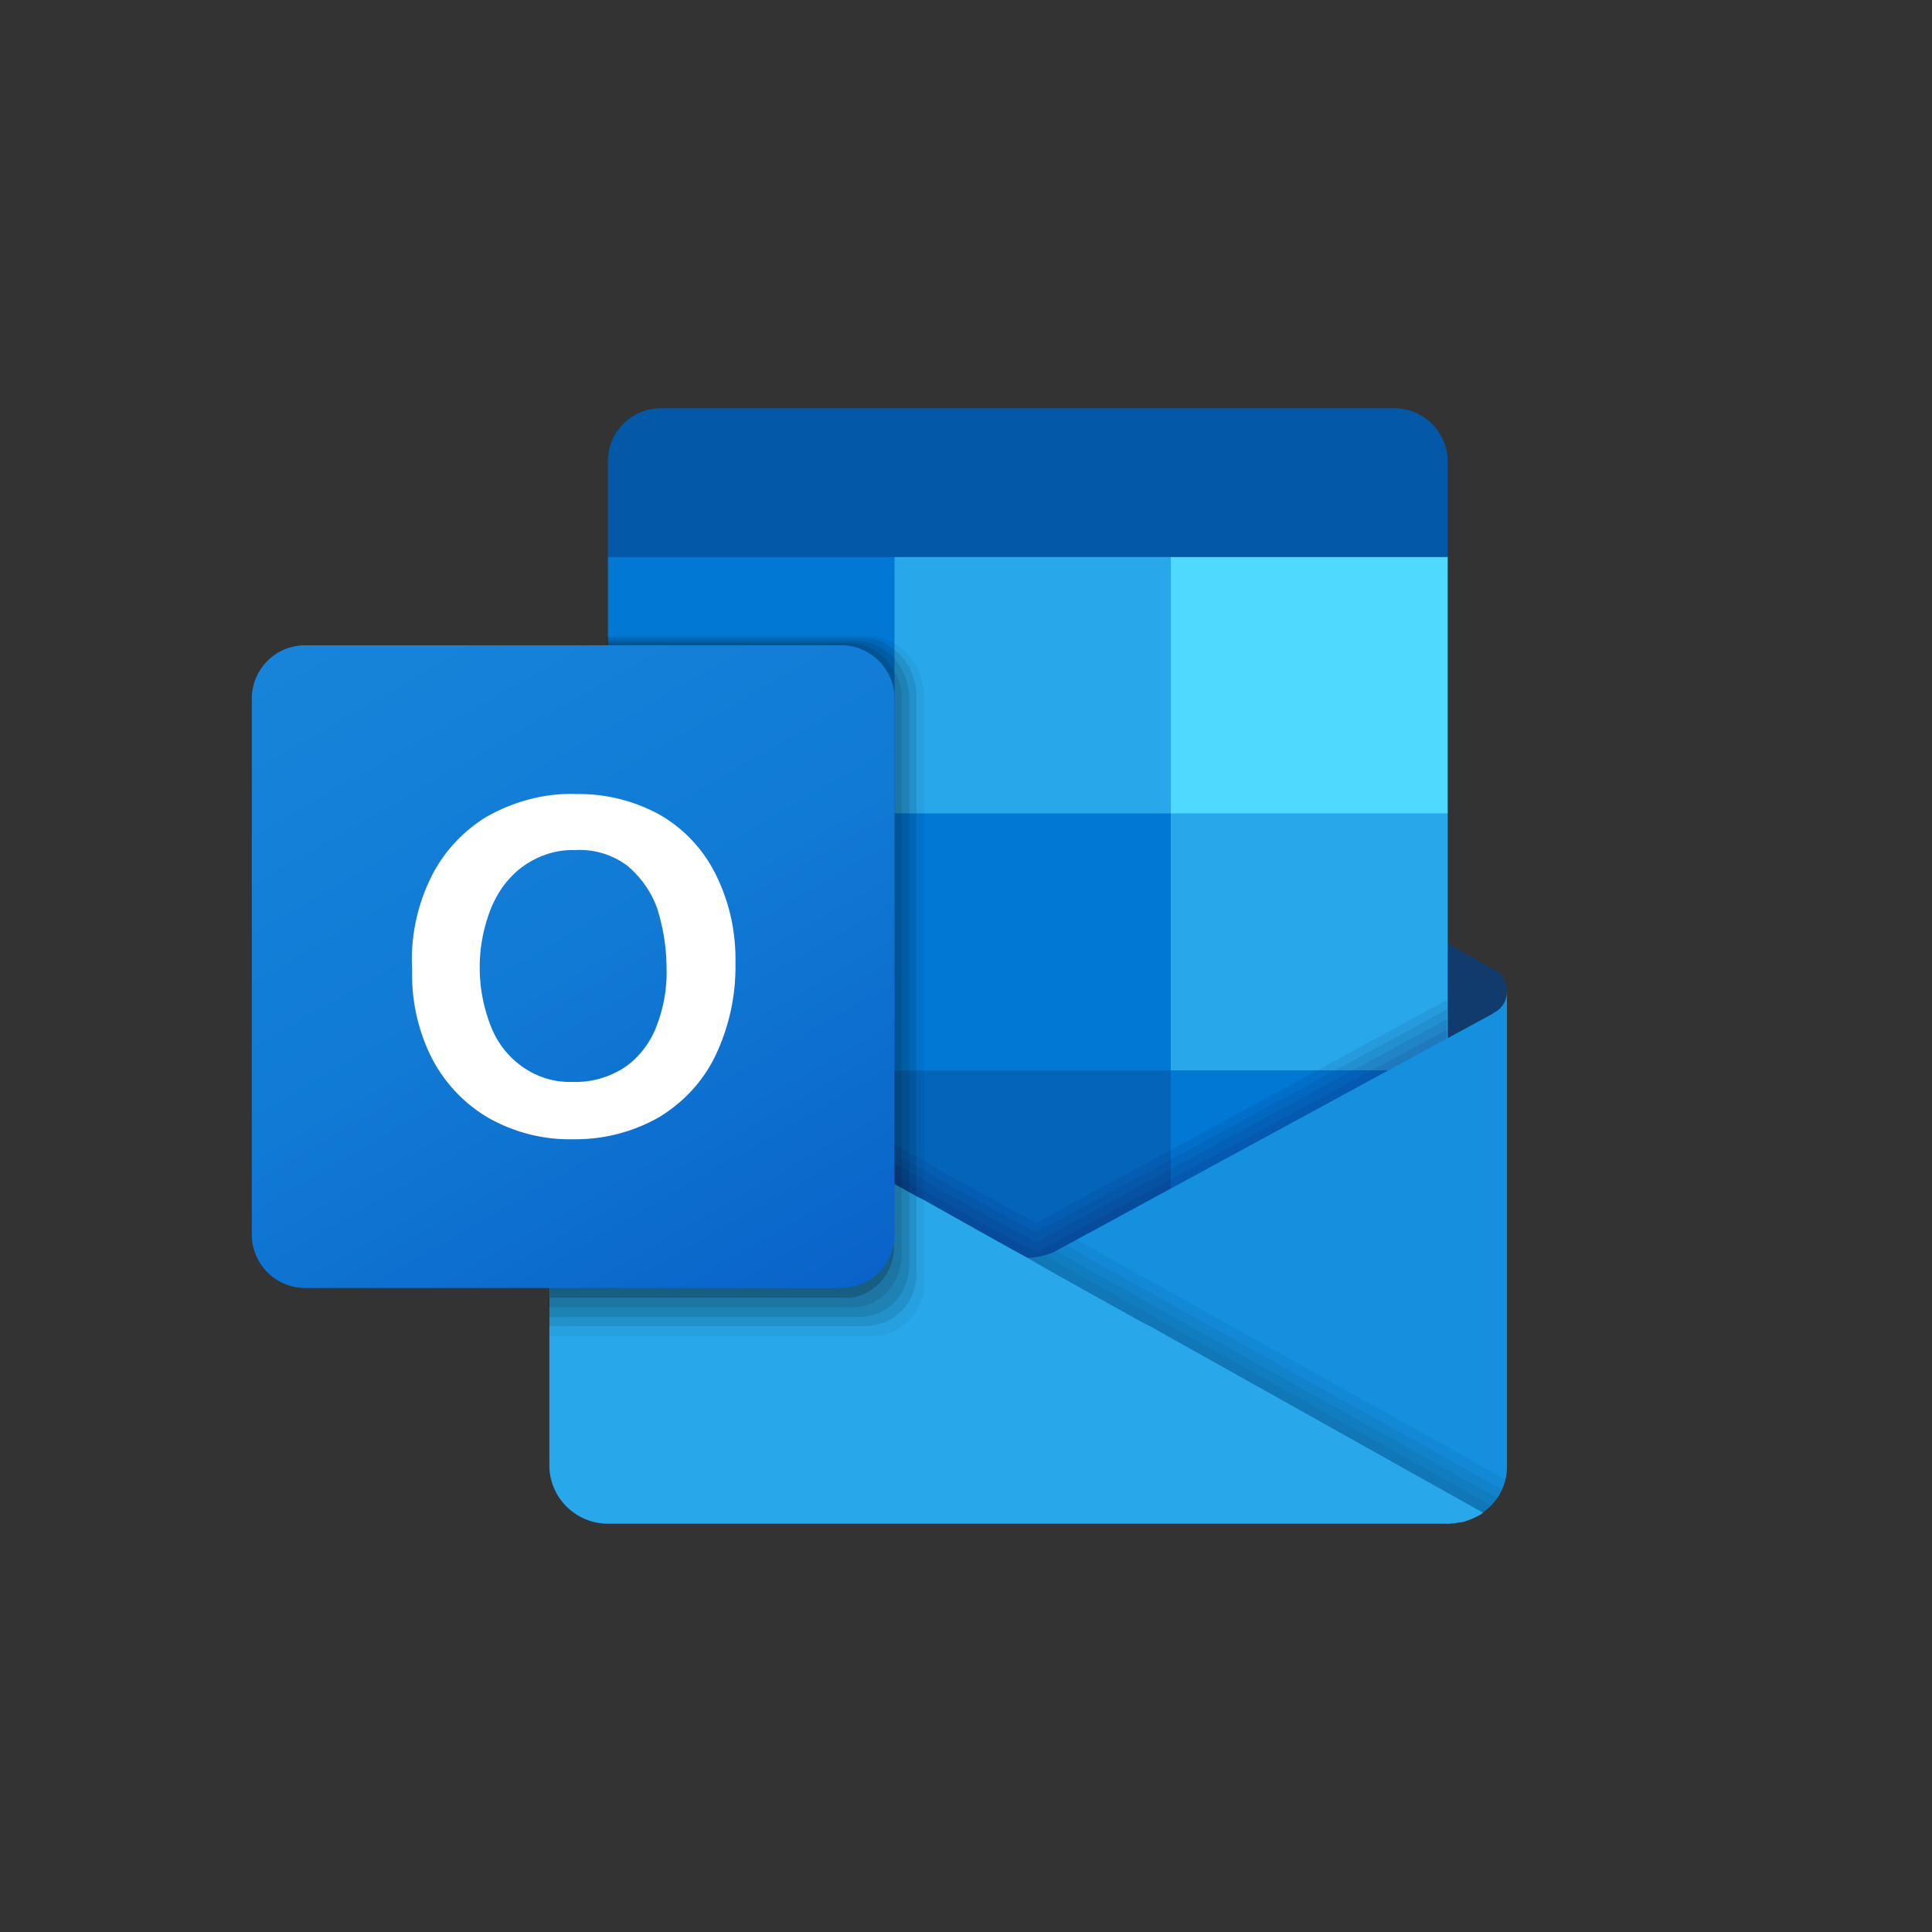 <?xml version="1.0" encoding="UTF-8"?> <svg version="1.1" id="Слой_1" xmlns="http://www.w3.org/2000/svg" x="0" y="0" viewBox="0 0 300 300" xml:space="preserve">
  <rect x="0" y="0" width="300" height="300" fill="#333333" stroke="none"/>
  <style>
    .st1{fill:#28a8ea}.st5{fill:#0078d4}.st7,.st9{enable-background:new}.st7{fill:#0a2767;opacity:.1}.st9{opacity:5.000000e-02}
  </style>
  <path d="M234 153.9l-.1.8-.1.4-.1.3-.2.5c-.4.7-.9 1.3-1.6 1.6l-7.1 4-.6.4-7.6 4.3-1.7 1-33 18.7-.6.4-12.6 7.1-1.6.9-1.5.9-.8.4-.8.4h-.1l-1.8.7a9 9 0 01-6.4-.7 2 2 0 01-.6-.4l-.2-.1-9.8-5.6-1.3-.8-1-.5-.2-.1-.7-.4-.1-.1-.3-.2-.2-.1-.2-.1-.3-.2-.4-.2-.2-.1-.5-.3-.4-.2-.1-.1-.6-.3-27.8-15.7-5.9-3.3-1.7-1-7.6-4.3-.8-.5-6.9-3.9c-.7-.4-1.3-.9-1.6-1.6l-.2-.5-.3-1.5a4 4 0 012-3.5h.1l6.9-3.9.8-.5 32.7-18.5 2.1-1.2 8.1-4.6.6-.3.1-.1.4-.2.5-.3.2-.1.4-.2.3-.2.2-.1.2-.1.3-.2.1-.1.7-.4.2-.1 1-.5 1.3-.8 9.8-5.6.9-.5a9.3 9.3 0 018.3 0l.9.5 16.5 9.3 10.2 5.8L224 146l.6.4 7.1 4h.1a4 4 0 012.2 3.5z" fill="#123b6d"/>
  <path class="st1" d="M181.8 86.4h-43v39.9l43 39.9h43v-39.9z"/>
  <path d="M181.8 166.2v39.9h-43l-.8-.6-.1-.1-.1-.1-.3-.2-.5-.4-.7-.6-.2-.1-.1-.1-.1-.1-.9-.8-.2-.2-.1-.1-.1-.1-.2-.2-.4-.4-.9-.8-37.2-30.5-1.5-1.3v-43.2h44.5l.9.9.2.2.7.6.5.4.4.4.7.7.2.2 1 .9 38.3 35.7z" fill="#0364b8"/>
  <path fill="#14447d" d="M95.9 166.2h43v39.9h-43z"/>
  <path fill="#50d9ff" d="M181.8 86.4h43v39.9h-43z"/>
  <path class="st5" d="M94.4 86.4h44.5v39.9H94.4zM181.8 166.2h43v39.9h-43z"/>
  <path class="st5" d="M138.8 126.3h43v39.9h-43z"/>
  <path d="M102.6 63.4h113.9c4.6 0 8.3 3.7 8.3 8.3v14.8H94.4V71.6c0-4.5 3.6-8.2 8.2-8.2z" fill="#0358a7"/>
  <path class="st7" d="M224.8 155.2l-63 34.2-.3.2-.3.2-.3.1-2.1-1.2-.3-.1-.4-.2-.2-.1-12.5-6.9-1-.6-.8-.5-1.8-1-47.5-26.4v49.5h130.4v-47.2z"/>
  <path class="st7" d="M224.8 156.7l-63 34.2-.3.2-.3.2-.3.1-2.1-1.2-.3-.1-.4-.2-.2-.1-12.5-6.9-1-.6-.8-.5-1.8-1-47.5-26.4v49.5h130.4v-47.2z"/>
  <path class="st7" d="M224.8 158.2l-63 34.2-.3.2-.3.2-.3.1-2.1-1.2-.3-.1-.4-.2-.2-.1-12.5-6.9-1-.6-.8-.5-1.8-1-47.5-26.4v49.5h130.4v-47.2z"/>
  <path class="st7" d="M224.8 159.8l-63 34.2-.3.2-.3.2-.3.1-2.1-1.2-.3-.1-.4-.2-.2-.1-12.5-6.9-1-.6-.8-.5-1.8-1-47.5-26.4V207h130.4v-47.2z"/>
  <path d="M231.9 157.3l-.1.1-67.2 36.5-.9.5a10 10 0 01-8.3 0l-.9-.5 3.2 22.7 67 20c2 0 3.9-.6 5.5-1.7a8.6 8.6 0 003.8-7.2v-73.8c0 1.5-.8 2.8-2.1 3.4z" fill="#1490df"/>
  <path class="st9" d="M167.2 192.5l-2.5 1.4-.9.5a10 10 0 01-8.3 0l-.9-.5 3.2 22.7 67 20c2 0 3.9-.6 5.5-1.7a8.8 8.8 0 003.6-5.1l-66.7-37.3z"/>
  <path class="st9" d="M233.3 231.3l-67.7-37.9-.9.5-.9.5a10 10 0 01-8.3 0l-.9-.5 3.2 22.7 67 20c2 0 3.9-.6 5.5-1.7a8.7 8.7 0 003-3.6z"/>
  <path class="st9" d="M232.6 232.6L164 194.3l-.2.1a10 10 0 01-8.3 0l-.9-.5 3.2 22.7 67 20a9.7 9.7 0 007.8-4z"/>
  <path class="st9" d="M231.6 233.8l-68.8-38.5-.3-.2-.3-.2c-2.2.6-4.5.4-6.6-.6l-.9-.5 3.2 22.7 67 20a9.7 9.7 0 006.7-2.7z"/>
  <path class="st1" d="M230.3 234.9l-.6.4-.6.3-.7.3-.8.3a3 3 0 01-1 .2h-.2l-.5.1-1 .1H94.6c-5.1.1-9.3-4-9.3-9.1v-73.6l2.1 1.2 6.9 3.9 12.9 7.2 31.6 17.6.9.5.2.1.7.4.5.3.4.2.7.4.2.1 1 .5 11.4 6.4.9.5 3.8 2.1 2.4 1.4 10.2 5.7 2.7 1.5 2.7 1.5 1.2.6 1.6.9 50 28z"/>
  <path class="st9" d="M143.5 107.9v91.5a8 8 0 01-1.4 4.5 6.4 6.4 0 01-2.1 2.1 5 5 0 01-1.6.9c-1 .4-2.1.6-3.2.6H85.1v-6.1h.1v-47.5a4 4 0 012-3.5h.1l6.9-3.9V98.7H135a7 7 0 013.7 1.1c3 1.7 4.7 4.7 4.8 8.1z"/>
  <path d="M142.3 108v89.8c0 1.6-.5 3.2-1.3 4.5-.4.6-.8 1.1-1.3 1.5l-.8.7-1 .6-.5.2c-1 .4-2.1.6-3.2.6h-49v-4.6h.1v-47.5a4 4 0 012-3.5h.1l6.9-3.9V99H134c1.8 0 3.5.7 4.8 1.8a9.3 9.3 0 013.5 7.2z" opacity=".1"/>
  <path d="M141.2 108.2v88.1c0 2.2-.8 4.3-2.3 5.9l-.2.2a7 7 0 01-2.3 1.5c-1 .4-2.1.6-3.1.6h-48v-3.1h.1v-47.5a4 4 0 012-3.5h.1l6.9-3.9v-47h38.5c2.3 0 4.5 1.1 6 2.8a9.6 9.6 0 012.3 5.9z" opacity=".1"/>
  <path d="M140 108.3v86.5c0 1.5-.4 3.1-1.2 4.4-.8 1.4-2 2.5-3.5 3.2l-.6.2c-.8.3-1.7.4-2.6.4h-47v-1.5h.1V154a4 4 0 012-3.5h.1l6.9-3.9V99.8h37.4c3 0 5.7 1.7 7.1 4.2a7.5 7.5 0 011.3 4.3z" opacity=".1"/>
  <path d="M138.8 108.5v84.8c.2 3.7-2.2 7-5.7 8-.6.2-1.3.3-1.9.2H85.3V154a4 4 0 012-3.5h.1l6.9-3.9v-46.2h36.2a8 8 0 018.3 8.1z" opacity=".2"/>
  <linearGradient id="SVGID_1_" gradientUnits="userSpaceOnUse" x1="56.4" y1="206.3" x2="121.5" y2="93.6" gradientTransform="matrix(1 0 0 -1 0 300)">
    <stop offset="0" stop-color="#1784d9"/>
    <stop offset=".5" stop-color="#107ad5"/>
    <stop offset="1" stop-color="#0a63c9"/>
  </linearGradient>
  <path d="M47.4 100.2h83.2c4.6 0 8.3 3.7 8.3 8.3v83.2c0 4.6-3.7 8.3-8.3 8.3H47.4a8.3 8.3 0 01-8.3-8.3v-83.2c0-4.6 3.7-8.3 8.3-8.3z" fill="url(#SVGID_1_)"/>
  <path d="M66.8 136.5c1.9-4 5-7.4 8.8-9.7 4.3-2.4 9.1-3.7 14-3.5a26 26 0 0113 3.3 22 22 0 018.6 9.3c2.1 4.3 3.1 8.9 3 13.7a32 32 0 01-3.1 14.3c-1.9 4-5 7.3-8.8 9.6a26.2 26.2 0 01-13.4 3.4c-4.6.1-9.2-1.1-13.2-3.4a23 23 0 01-8.7-9.3 28.7 28.7 0 01-3-13.5 29 29 0 012.8-14.2zm9.4 22.8c1 2.6 2.7 4.8 5 6.4 2.3 1.6 5 2.4 7.7 2.3 2.9.1 5.8-.7 8.3-2.4 2.2-1.6 3.9-3.9 4.8-6.4 1.1-2.9 1.6-5.9 1.5-8.9 0-3.1-.5-6.1-1.4-9.1-.9-2.6-2.5-4.9-4.6-6.7a12.3 12.3 0 00-8.2-2.5c-2.8-.1-5.6.8-7.9 2.4-2.3 1.6-4 3.9-5.1 6.5a24.9 24.9 0 00-.1 18.4z" fill="#fff"/>
</svg>
